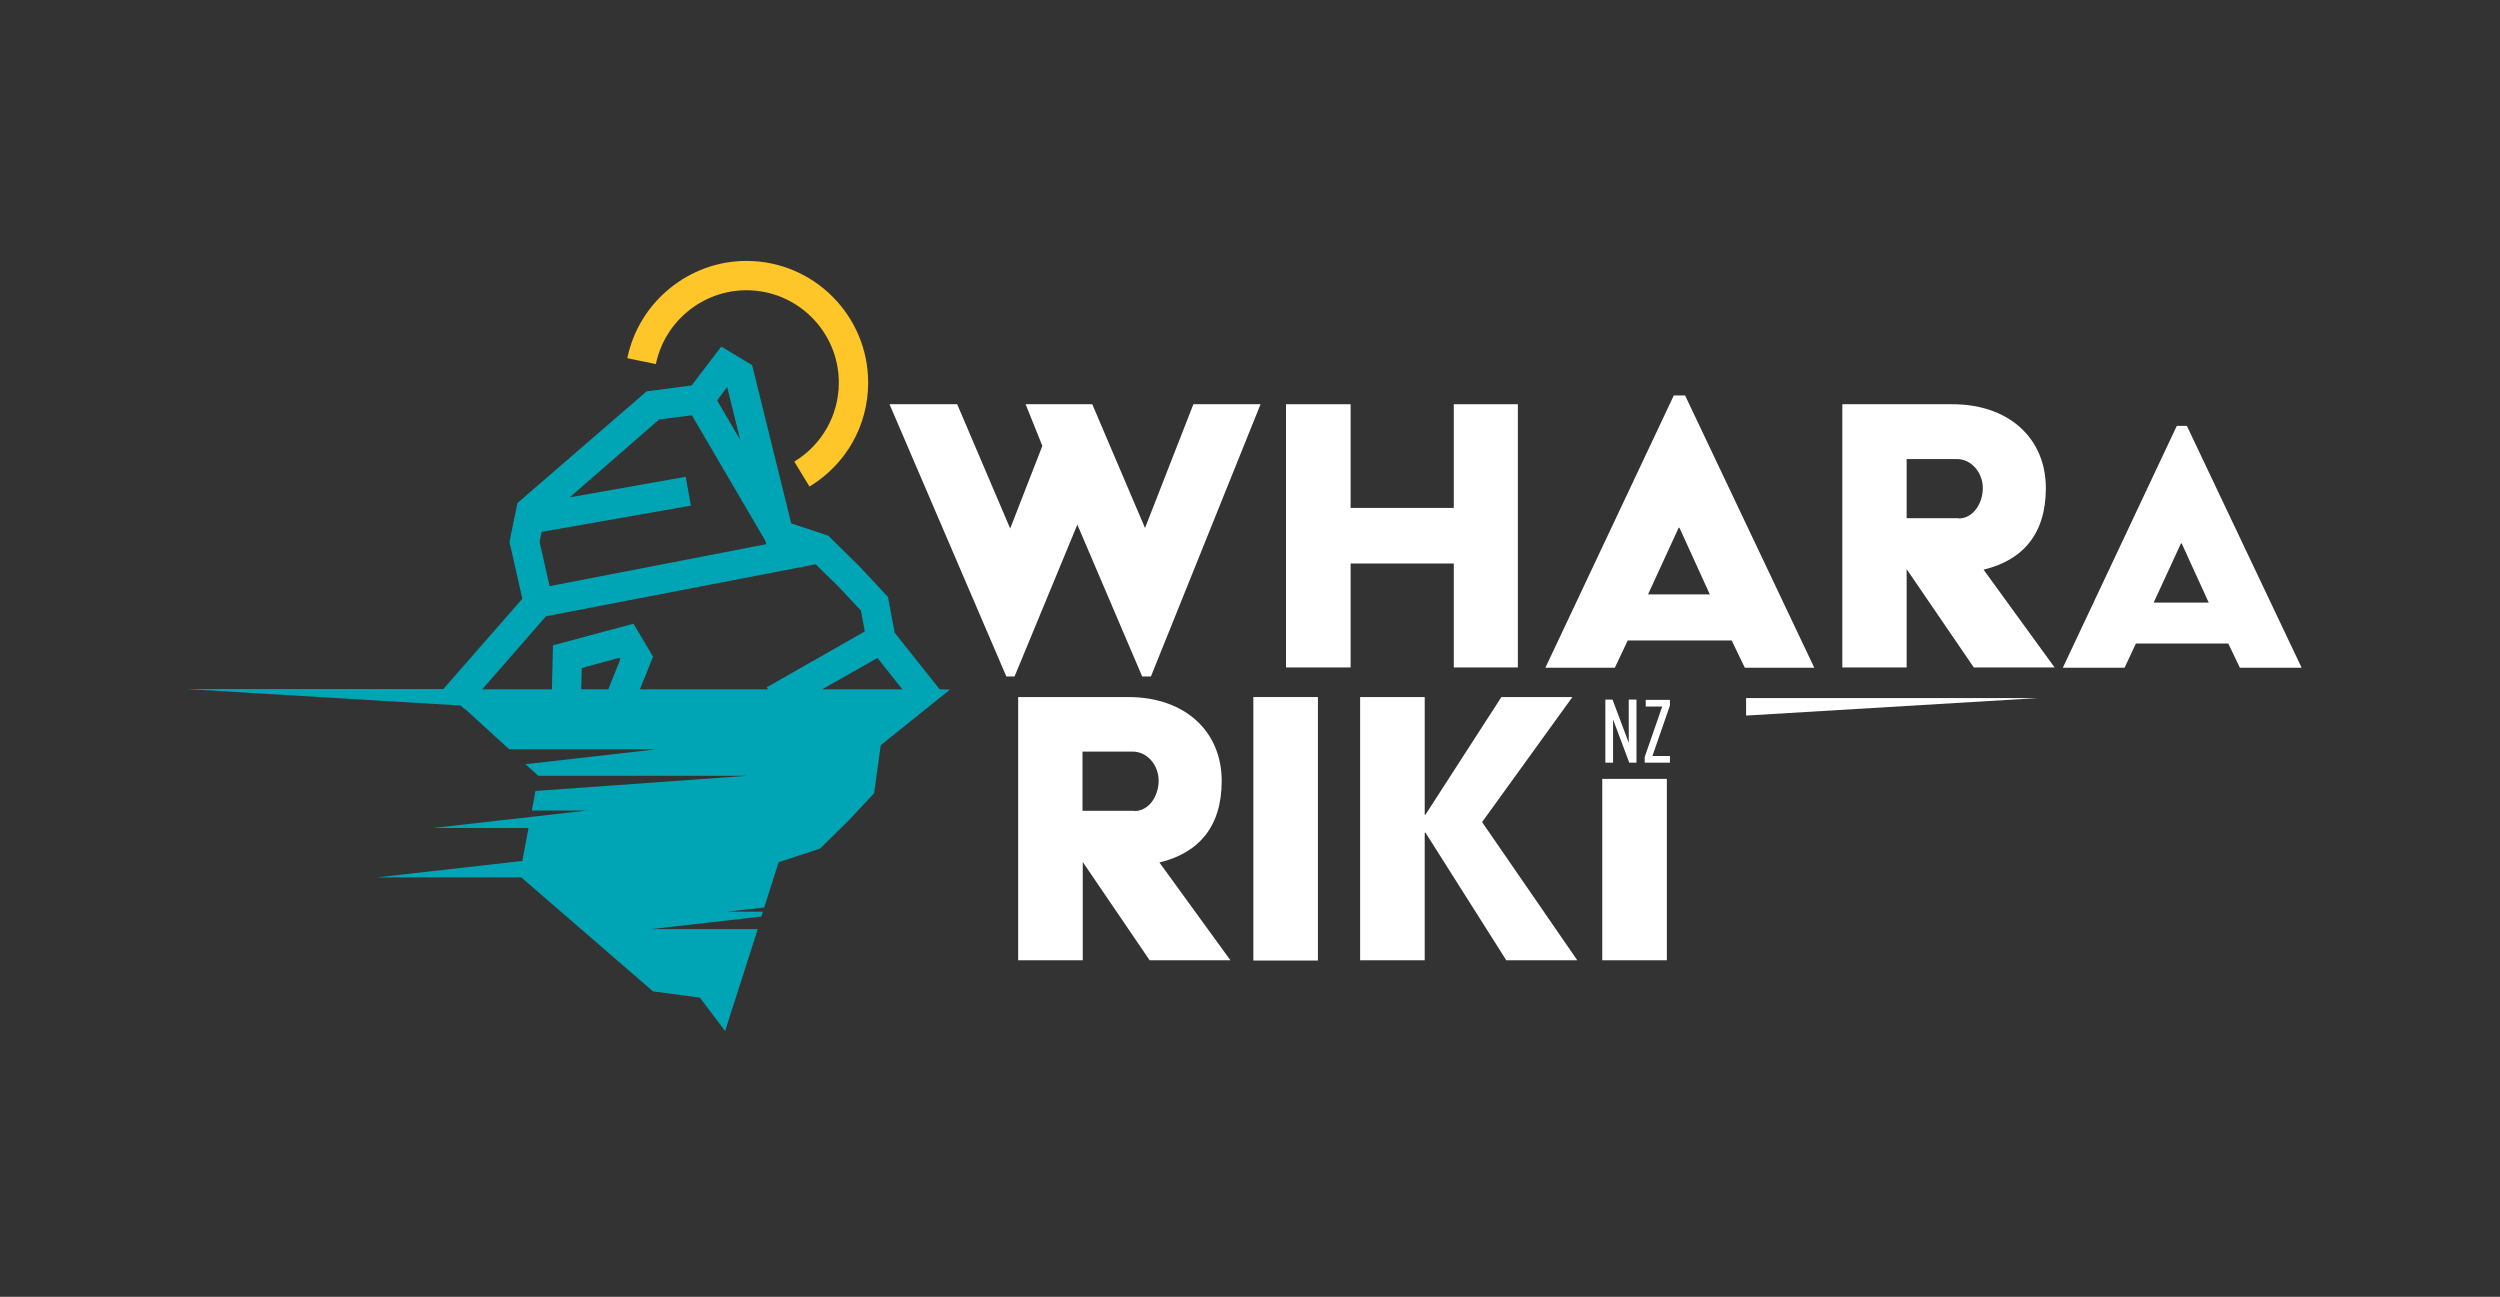 <?xml version="1.0" encoding="utf-8"?>
<!-- Generator: Adobe Illustrator 25.2.2, SVG Export Plug-In . SVG Version: 6.00 Build 0)  -->
<svg version="1.1" id="Calque_1" xmlns="http://www.w3.org/2000/svg" xmlns:xlink="http://www.w3.org/1999/xlink" x="0px" y="0px"
	 viewBox="0 0 971.6 504" style="enable-background:new 0 0 971.6 504;" xml:space="preserve">
<rect x="0" y="0" width="971.6" height="504" fill="#333333" stroke="none"/>
<style type="text/css">
	.st0{stroke:#009FE3;stroke-miterlimit:10;}
	.st1{fill:#FFFFFF;}
	.st2{fill:#FFC629;}
	.st3{fill:#00A5B5;}
	.st4{opacity:0.8;fill:#FFFFFF;stroke:#009FE3;stroke-miterlimit:10;enable-background:new    ;}
</style>
<path class="st0" d="M631.6,255.7"/>
<g>
	<path class="st1" d="M345.7,157.1H372l20.6,48.3l12.5-32.1l-6.5-16.2h25.9l20.5,48.1l18.8-48.1h26.1l-42.6,105.8h-3.4l-25.2-59
		l-24.4,59h-3.2L345.7,157.1z"/>
	<path class="st1" d="M499.8,157.1h25.1v40.3h40.1v-40.3h24.9v102.3h-24.9v-40.4h-40.1v40.4h-25.1L499.8,157.1L499.8,157.1z"/>
	<path class="st1" d="M650.5,153.7h4.4l50.2,105.8h-27l-5.1-10.6h-40.4l-5,10.6h-27L650.5,153.7z M664.5,231l-11.8-25.9h-0.3
		L640.5,231H664.5z"/>
	<path class="st1" d="M716,157.1h42.8c22,0,36.3,13.3,36.3,32.6c0,17.9-9,28-24.2,31.7l27.6,38h-31.4l-26.1-38.2v38.2H716V157.1z
		 M761.2,201.5c5.6,0,9.4-5.8,9.4-11.8s-4.4-11.3-10.1-11.3h-19.5v23H761.2z"/>
	<path class="st1" d="M846,165.5h3.9l44.6,94h-24l-4.5-9.4h-35.9l-4.4,9.4h-24L846,165.5z M858.4,234.2l-10.5-23h-0.3l-10.6,23
		H858.4z"/>
	<path class="st1" d="M395.7,270.9h42.8c22,0,36.3,13.3,36.3,32.6c0,17.9-9,28-24.2,31.7l27.6,38h-31.4L420.8,335v38.2h-25.1V270.9z
		 M440.9,315.2c5.6,0,9.4-5.8,9.4-11.8s-4.4-11.3-10.1-11.3h-19.5v23H440.9z"/>
	<path class="st1" d="M487.1,270.9h25.1v102.4h-25.1V270.9z"/>
	<path class="st1" d="M528.6,270.9h25.1v45.7h0.3l29.5-45.7h27.6L576,319.5l37,53.7h-27.6L554,323.6h-0.3v49.6h-25.1L528.6,270.9
		L528.6,270.9z"/>
</g>
<rect x="622.7" y="302.7" class="st1" width="25.1" height="70.5"/>
<g>
	<path class="st1" d="M633.2,296.4l-6.3-16.8v16.8h-3v-24.5h2.8l6.3,16.8l0-16.8h3v24.5H633.2z"/>
	<path class="st1" d="M639.2,296.4v-2.2l6.8-19.6h-6.4v-2.6h9.4v2.2l-6.8,19.6h6.8v2.6H639.2z"/>
</g>
<path class="st2" d="M314.6,189.1l-5.9-9.7c10.8-6.6,17.3-18.1,17.3-30.7c0-19.8-16.1-35.9-35.9-35.9c-17,0-31.8,12.1-35.2,28.7
	l-11.1-2.3c4.5-21.9,24-37.8,46.3-37.8c26.1,0,47.3,21.2,47.3,47.3C337.4,165.3,328.9,180.4,314.6,189.1z"/>
<polygon class="st1" points="678.6,278.1 792,271.3 678.6,271.3 "/>
<path class="st3" d="M365.2,267.9l-17.5-22l-2.6-13.9l-11.2-12l-12-11.8l-14.4-4.8l-15.2-61.5l-12-7.2l-11.5,15.1l-17.5,2.3
	l-50.2,43.4l-3.1,15.1l5,22.1l-30.7,35.1h0H72.6l106.4,6.4l1.6,1.4l0.1-0.1l17.2,15.7h57.2l-50.9,5.8l5,4.5l0,0h81.3l-82.4,5.9
	l-1.4,7.6h21.4l-21.9,2.5l-38,4.3h37.2l-2.4,12.8l-56.6,6.4h56.2l51.2,44.3l18.2,2.4l9.8,13l12.7-39.6H253l42.9-4.9l0.6-1.9h-14
	l14.5-1.6l5.6-17.6l16.1-5.3l11.1-10.9l9.9-10.6l2.6-18.7l26.9-21.6L365.2,267.9L365.2,267.9z M282.6,150.4l5.1,20.6l-9-15.4
	L282.6,150.4z M256.2,163l12.7-1.6l28.5,48.7l0.4,1.4l-84.2,16.3l-3.9-17.2l0.8-3.9l58-10.2l-2-11.2l-45.1,8L256.2,163z
	 M236.4,267.9h-10.5l0.2-8.3l14.7-4l0.3,0.6L236.4,267.9z M248.7,267.9l5.1-12.7l-7.6-12.8l-31.3,8.4l-0.4,17.1h-27.1l24.8-28.4
	L317,219.3l8.8,8.6l8.8,9.4l1.5,8.1l-38.1,21.7l0.5,0.8L248.7,267.9L248.7,267.9z M319.5,267.9l21.5-12.2l9.7,12.2H319.5z"/>
<path class="st4" d="M631.6,255.7"/>
</svg>
